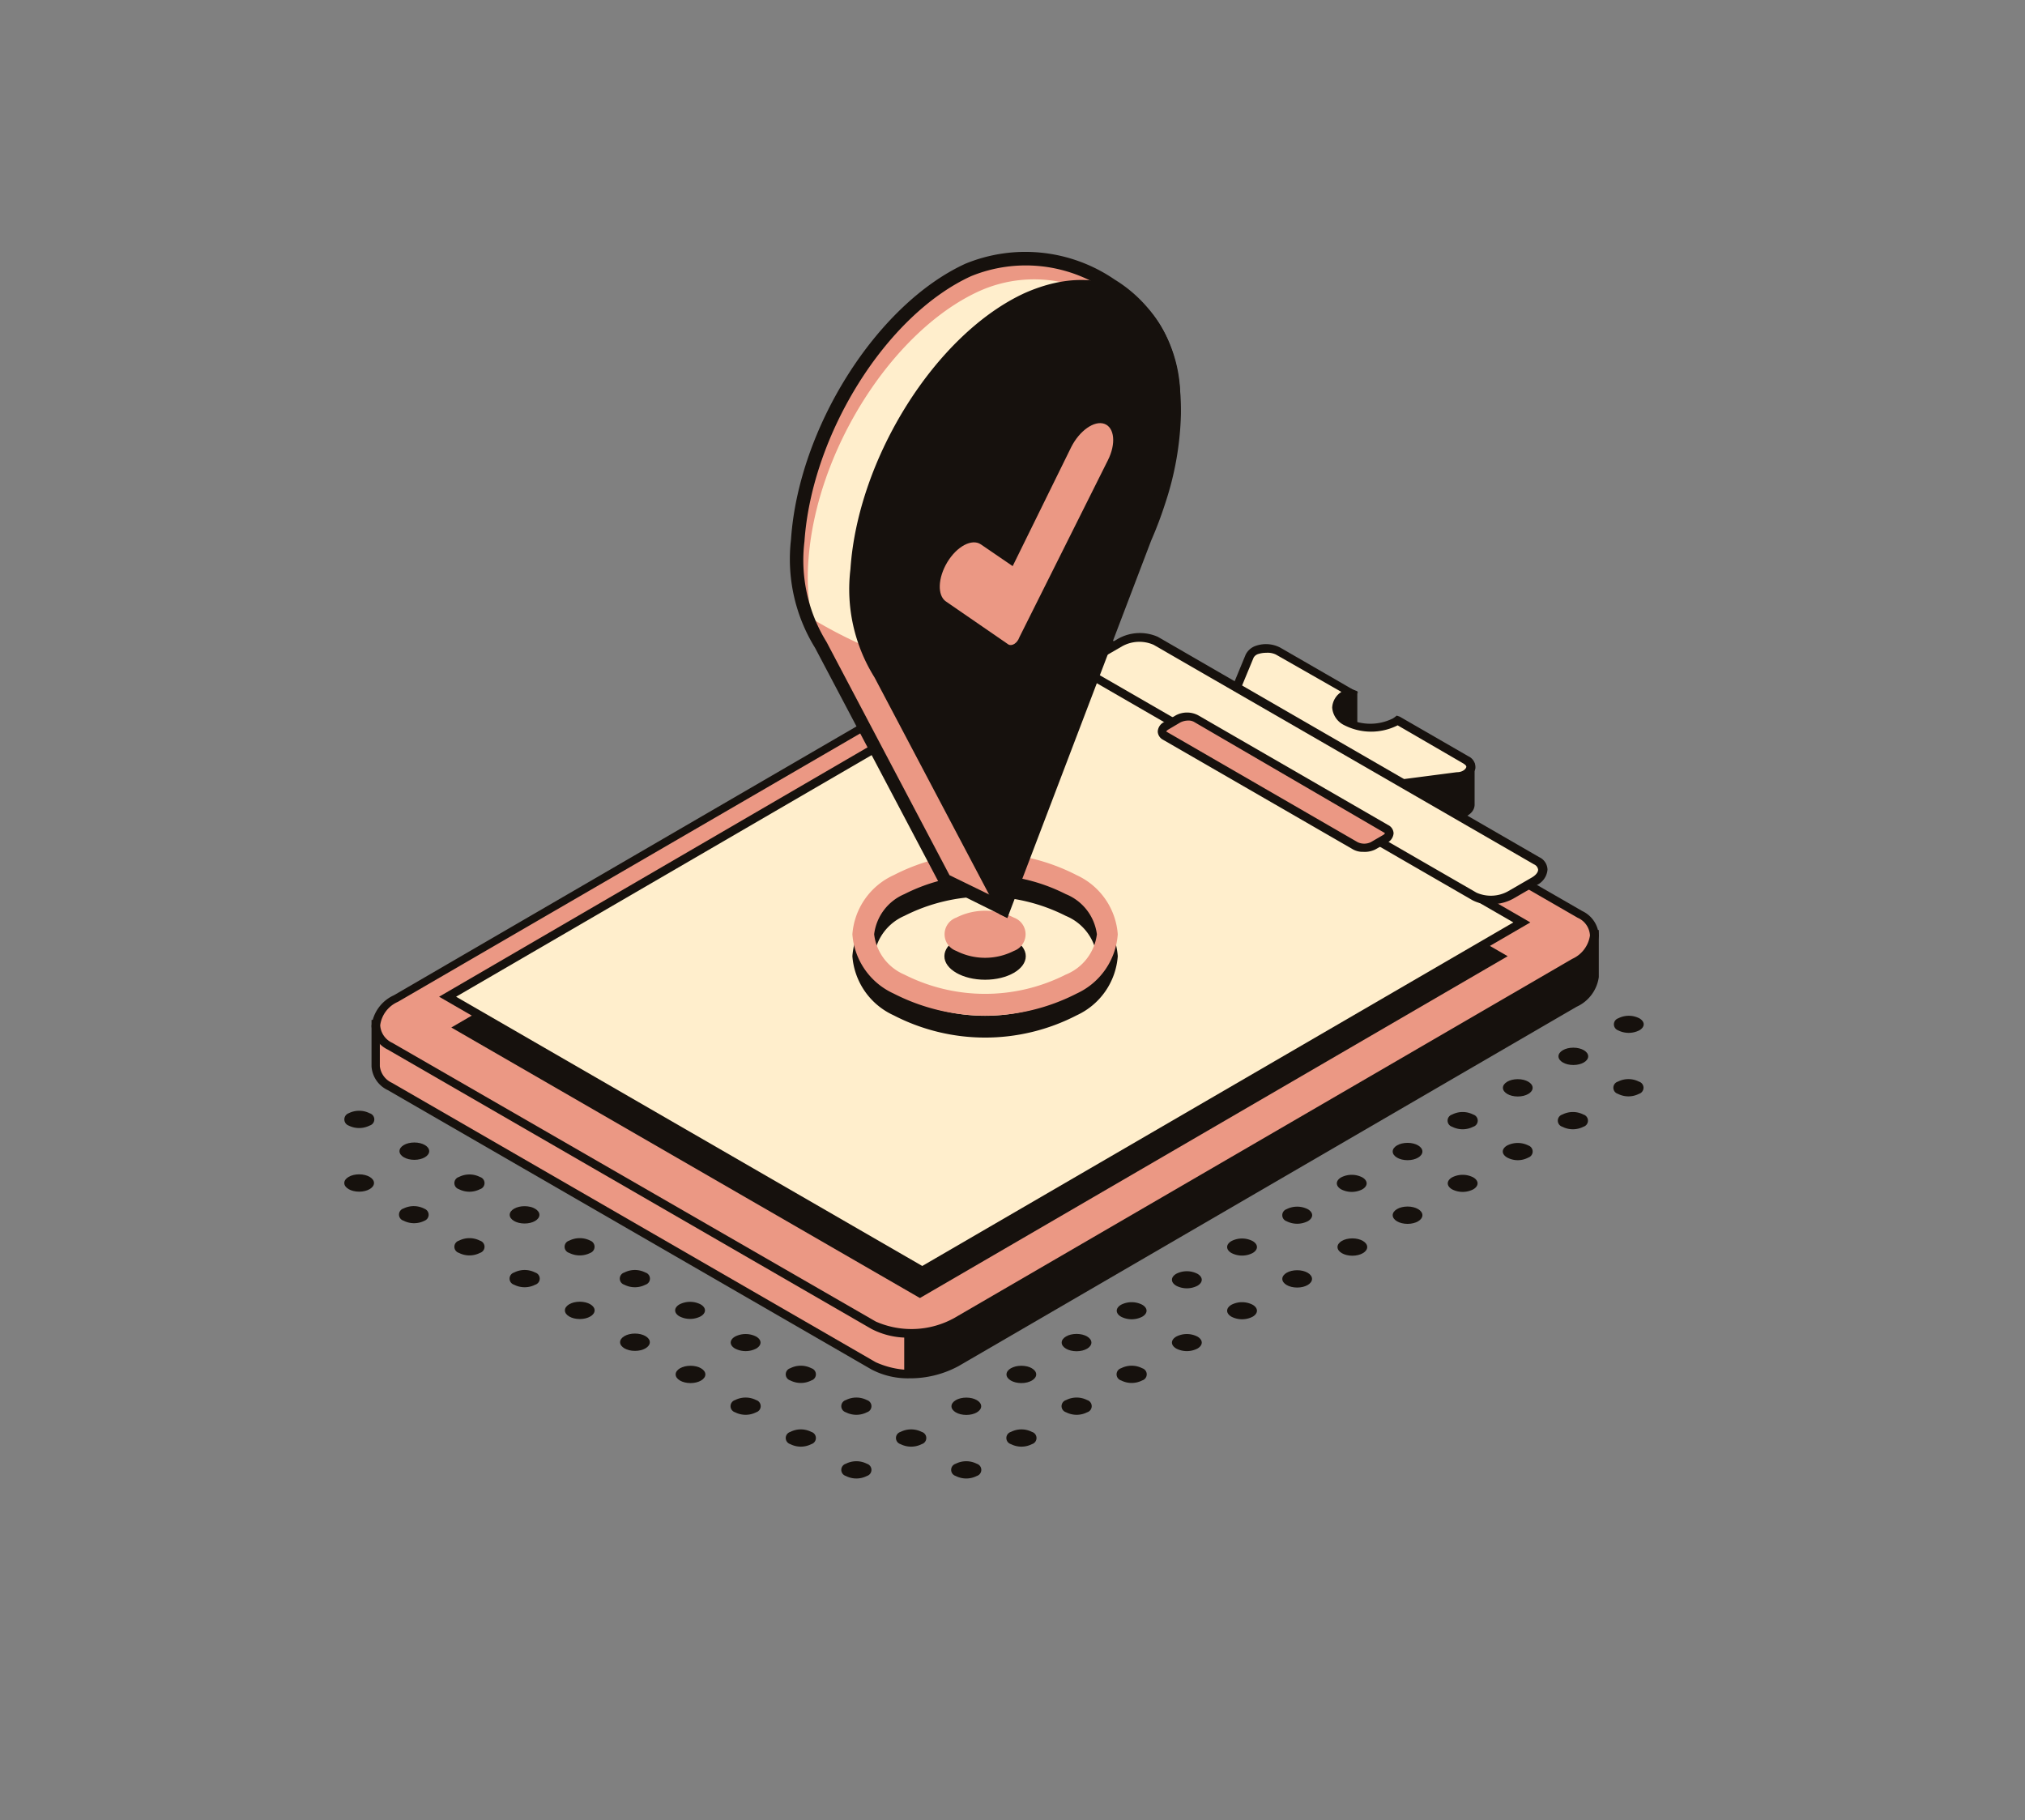 <svg id="content" xmlns="http://www.w3.org/2000/svg" viewBox="0 0 114.46 102.88">
  <rect x="0" y="0" width="114.46" height="102.88" fill="#808080" stroke="none"/>
  <defs>
    <style>
      .cls-1 {
        fill: #eb9884;
      }

      .cls-2 {
        fill: #16110d;
      }

      .cls-3 {
        fill: #fec;
      }
    </style>
  </defs>
  <title>Artboard 28</title>
  <path class="cls-1" d="M90.13,53.89V52.81h-.67l-.14-.09L62,36.93a5.21,5.21,0,0,0-4.68.2L22.37,57.43a3.44,3.44,0,0,0-.62.46h-.52v2.38A1.39,1.39,0,0,0,22,61.41L49.38,77.2A5.21,5.21,0,0,0,54.06,77L89,56.7a2,2,0,0,0,1.14-1.47V53.89Z"/>
  <path class="cls-2" d="M90.13,55.22V52.8h-.67l-.14-.09L79.18,46.85a7.3,7.3,0,0,0-1.57.14c-1.44.48-24.69,14-25.16,16s-1.34,12.32-1.34,12.32v2.29a5.59,5.59,0,0,0,3-.65L89,56.69A2,2,0,0,0,90.13,55.22Z"/>
  <path class="cls-2" d="M51.41,77.91a4.43,4.43,0,0,1-2.15-.5L21.92,61.62A1.6,1.6,0,0,1,21,60.28V57.65h.67a3.9,3.9,0,0,1,.59-.43l34.93-20.3a5.46,5.46,0,0,1,4.92-.2L89.44,52.51l.1.06h.83v2.66a2.17,2.17,0,0,1-1.26,1.68L54.18,77.22A5.75,5.75,0,0,1,51.41,77.91ZM21.47,58.14v2.13a1.18,1.18,0,0,0,.69.94L49.5,77a4.92,4.92,0,0,0,4.44-.19L88.87,56.49a1.78,1.78,0,0,0,1-1.27V53.05h-.5l-.06,0-.13-.08L61.86,37.14a5,5,0,0,0-4.44.19L22.49,57.64a2.84,2.84,0,0,0-.57.43l-.07.07Z"/>
  <path class="cls-1" d="M49.38,74.91,22,59.12c-1.2-.69-1.05-1.9.33-2.7L57.3,36.11A5.24,5.24,0,0,1,62,35.92L89.32,51.71c1.2.69,1.05,1.9-.33,2.7L54.06,74.71A5.21,5.21,0,0,1,49.38,74.91Z"/>
  <path class="cls-2" d="M51.41,75.61a4.43,4.43,0,0,1-2.15-.49L21.92,59.33A1.63,1.63,0,0,1,21,58a2.17,2.17,0,0,1,1.26-1.74l34.93-20.3a5.46,5.46,0,0,1,4.92-.2L89.44,51.5a1.63,1.63,0,0,1,.93,1.38,2.17,2.17,0,0,1-1.26,1.74L54.18,74.92A5.64,5.64,0,0,1,51.41,75.61ZM60,35.69a5.3,5.3,0,0,0-2.53.63L22.49,56.63a1.69,1.69,0,0,0-1,1.32,1.17,1.17,0,0,0,.69,1L49.5,74.7a5,5,0,0,0,4.44-.2L88.87,54.2a1.72,1.72,0,0,0,1-1.32,1.15,1.15,0,0,0-.69-1L61.86,36.13A4,4,0,0,0,60,35.69Z"/>
  <path class="cls-2" d="M52,73.37l-.11-.06L25.51,58.08,58.73,38.76l.12.06L85.22,54.05Z"/>
  <polygon class="cls-3" points="52.13 71.84 25.3 56.34 59.18 36.64 86.02 52.13 52.13 71.84"/>
  <path class="cls-2" d="M52.13,72.12,52,72.05,24.82,56.34l34.36-20,.12.07L86.5,52.14ZM25.78,56.34,52.13,71.56,85.54,52.14,59.18,36.92Z"/>
  <path class="cls-2" d="M81.75,43.11l0,.11L79,41.64l-.15.1c-.77.45-1.22,1.16-2,.72s-1.57-.6-.8-1l.18-.09.25-2.06-1.06-.36-.17,1.86-3-3c-.53-.31-1.43-.16-1.61.26l-.38.94-.35,0v2.26h0a.5.5,0,0,0,.28.36l8.3,4.8a1.52,1.52,0,0,0,.89.15l3-.39c.49-.07.77-.32.75-.57V43.32Z"/>
  <path class="cls-2" d="M79.16,46.74a1.72,1.72,0,0,1-.8-.19l-8.3-4.8a1,1,0,0,1-.28-.24l-.12.06V38.64l.43,0,.32-.77a1,1,0,0,1,.59-.48,1.8,1.8,0,0,1,1.37.1l0,0,2.65,2.66.14-1.63,1.56.55V41.7l-.43-.15-.16.08a.61.61,0,0,0-.16.11,4.31,4.31,0,0,0,.44.23c.16.08.34.17.52.28.41.23.67.06,1.17-.31a5.35,5.35,0,0,1,.58-.4l.09-.06.13-.1.17,0,2.44,1.41,1.69.25a.16.16,0,0,1,.15.17v2.27c0,.39-.36.73-1,.81l-3,.39Zm-9-5.59h0c0,.05.06.12.16.17l8.3,4.8a1.27,1.27,0,0,0,.74.12l3-.39c.36,0,.55-.21.54-.31v-2l-1-.14,0,.22L79,41.93l0,0a5.67,5.67,0,0,0-.54.37c-.49.37-1,.75-1.7.34l-.49-.25c-.41-.2-.73-.36-.74-.65s.23-.43.43-.55c0,0,.32.19.34.18V39.52l-.64-.31-.18,2.1L72.1,37.94a1.29,1.29,0,0,0-.95-.06.5.5,0,0,0-.29.22l-.46,1.1-.26,0Z"/>
  <path class="cls-3" d="M82.88,43,79,40.72l-.15.1a3.05,3.05,0,0,1-2.79,0,.85.85,0,0,1,0-1.61l.18-.09-4-2.3c-.53-.31-1.43-.16-1.61.26l-.71,1.73c-.08.19,0,.39.26.52l8.3,4.8a1.52,1.52,0,0,0,.89.15l3-.39C83.15,43.79,83.41,43.27,82.88,43Z"/>
  <path class="cls-2" d="M79.16,44.53a1.72,1.72,0,0,1-.8-.19l-8.3-4.8a.64.64,0,0,1-.36-.82L70.41,37A1,1,0,0,1,71,36.5a1.75,1.75,0,0,1,1.37.11l4.4,2.54-.43.19-.16.08c-.29.17-.46.38-.46.59a.77.77,0,0,0,.46.6,2.86,2.86,0,0,0,2.55,0l.09-.06.13-.1.17.06L83,42.75a.68.68,0,0,1,.39.71,1,1,0,0,1-1,.67l-3,.39ZM71.57,36.9a1.42,1.42,0,0,0-.42.06.46.46,0,0,0-.29.21l-.72,1.74c0,.09.11.19.16.22l8.3,4.79a1.27,1.27,0,0,0,.74.12l3-.39c.36,0,.52-.2.54-.29s-.12-.17-.16-.2L79,41l0,0a3.33,3.33,0,0,1-3,0,1.21,1.21,0,0,1-.7-1,1.12,1.12,0,0,1,.52-.89L72.12,37A1.07,1.07,0,0,0,71.57,36.9Z"/>
  <path class="cls-3" d="M83.34,50.67,61.84,38.25c-.52-.29-.45-.81.14-1.16l1.33-.77a2.26,2.26,0,0,1,2-.08l21.5,12.41c.52.3.45.82-.14,1.17l-1.33.77A2.26,2.26,0,0,1,83.34,50.67Z"/>
  <path class="cls-2" d="M84.22,51.11a2,2,0,0,1-1-.23L61.72,38.46a.81.81,0,0,1-.47-.71,1.06,1.06,0,0,1,.61-.87l1.33-.77A2.51,2.51,0,0,1,65.45,36L87,48.45a.8.8,0,0,1,.47.71,1.06,1.06,0,0,1-.61.87l-1.33.77A2.58,2.58,0,0,1,84.22,51.11Zm-.76-.65a2,2,0,0,0,1.78-.08l1.33-.77c.23-.13.37-.3.37-.45a.38.38,0,0,0-.23-.3L65.21,36.45a2,2,0,0,0-1.78.08l-1.33.77c-.23.13-.37.3-.37.45a.38.38,0,0,0,.23.3Z"/>
  <path class="cls-1" d="M76.61,47.81,65.85,41.6c-.25-.15-.22-.41.08-.58l.66-.39a1.13,1.13,0,0,1,1,0L78.35,46.8c.26.15.23.41-.07.58l-.67.39A1.11,1.11,0,0,1,76.61,47.81Z"/>
  <path class="cls-2" d="M77.05,48.15a1.1,1.1,0,0,1-.56-.13L65.73,41.81a.55.55,0,0,1-.29-.46.63.63,0,0,1,.37-.54l.66-.38a1.35,1.35,0,0,1,1.25,0l10.75,6.21a.54.54,0,0,1,.3.46.65.65,0,0,1-.37.54l-.67.38A1.36,1.36,0,0,1,77.05,48.15Zm-9.89-7.42a1,1,0,0,0-.45.11l-.66.39c-.1.06-.13.11-.13.12l0,0L76.73,47.6a.86.86,0,0,0,.76,0l.67-.39c.1-.05.12-.11.12-.12a.11.11,0,0,0,0,0L67.48,40.8A.63.63,0,0,0,67.16,40.73Z"/>
  <ellipse class="cls-2" cx="55.68" cy="54.05" rx="2.3" ry="1.33"/>
  <path class="cls-2" d="M60.86,50.71a11.26,11.26,0,0,0-10.35,0,4,4,0,0,0-2.33,3.34,4,4,0,0,0,2.33,3.34,11.26,11.26,0,0,0,10.35,0,4,4,0,0,0,2.32-3.34A4,4,0,0,0,60.86,50.71Zm-.62,5.62a10.1,10.1,0,0,1-9.12,0,2.87,2.87,0,0,1-1.71-2.28,2.87,2.87,0,0,1,1.71-2.28,10.08,10.08,0,0,1,9.12,0A2.87,2.87,0,0,1,62,54.05,2.87,2.87,0,0,1,60.24,56.33Z"/>
  <path class="cls-1" d="M57.31,51.87a3.6,3.6,0,0,0-3.26,0,1,1,0,0,0,0,1.88,3.6,3.6,0,0,0,3.26,0A1,1,0,0,0,57.31,51.87Z"/>
  <path class="cls-1" d="M60.86,49.47a11.29,11.29,0,0,0-10.35,0,4,4,0,0,0-2.33,3.34,4,4,0,0,0,2.33,3.35,11.34,11.34,0,0,0,10.35,0,4,4,0,0,0,2.32-3.35A4,4,0,0,0,60.86,49.47Zm-.62,5.62a10.1,10.1,0,0,1-9.12,0,2.84,2.84,0,0,1-1.71-2.28,2.84,2.84,0,0,1,1.71-2.27,10.08,10.08,0,0,1,9.12,0A2.84,2.84,0,0,1,62,52.81,2.84,2.84,0,0,1,60.24,55.09Z"/>
  <path class="cls-1" d="M54.71,15.27c-4.86,2.24-9.21,9-9.63,15.29a9.14,9.14,0,0,0,1.32,5.92l7,13.27,3.35,1.64c.3-.69,5.2-24,5.43-24.7h0c.52-1.64,4.1-2.67,4.13-4.27C66.41,16.59,59.45,13.09,54.71,15.27Zm-.61,15c-1.92.95-3.38-.22-3.26-2.6a7.4,7.4,0,0,1,3.61-5.85c1.84-.89,3.27.24,3.2,2.52A7.47,7.47,0,0,1,54.1,30.23Z"/>
  <path class="cls-3" d="M55.32,16.47c-4.86,2.23-9.22,9-9.63,15.28a11.81,11.81,0,0,0,.2,3.22c5.55,3.34,9.7,3.14,14,6.1,1.35-6.27,2.74-12.82,2.86-13.19C63.31,26.24,66,25,66,23.42A7.55,7.55,0,0,0,55.32,16.47Zm-.62,15c-1.91,1-3.38-.21-3.26-2.59A7.42,7.42,0,0,1,55.05,23c1.85-.88,3.28.24,3.2,2.53A7.39,7.39,0,0,1,54.7,31.42Z"/>
  <path class="cls-2" d="M56.94,51.89,53.13,50l-.06-.11-7-13.27a9.54,9.54,0,0,1-1.36-6.12c.42-6.29,4.83-13.28,9.85-15.59h0A8.92,8.92,0,0,1,63,15.8a7.74,7.74,0,0,1,3.71,6.63c0,1-1.12,1.79-2.19,2.52-.86.59-1.75,1.2-2,1.85-.09.28-1,4.53-2,9-1.92,8.93-3.29,15.29-3.47,15.7Zm-3.27-2.42,2.85,1.39c.45-1.81,2.09-9.45,3.32-15.17,1.17-5.47,1.89-8.83,2-9.11.29-.9,1.29-1.58,2.25-2.24s1.86-1.27,1.87-1.92a7,7,0,0,0-3.38-6,8.18,8.18,0,0,0-7.69-.81h0c-4.8,2.2-9,8.92-9.42,15a8.8,8.8,0,0,0,1.25,5.68Zm-.84-18.54a2.12,2.12,0,0,1-1.19-.34,3.22,3.22,0,0,1-1.17-3,7.68,7.68,0,0,1,3.82-6.17,2.54,2.54,0,0,1,2.55,0A3.18,3.18,0,0,1,58,24.32a7.85,7.85,0,0,1-3.76,6.24h0A3.17,3.17,0,0,1,52.83,30.93Zm2.82-9.08a2.39,2.39,0,0,0-1,.26,7,7,0,0,0-3.39,5.54A2.52,2.52,0,0,0,52,30a1.89,1.89,0,0,0,1.89-.07,7,7,0,0,0,3.35-5.61,2.47,2.47,0,0,0-.84-2.22A1.43,1.43,0,0,0,55.65,21.85Z"/>
  <path class="cls-2" d="M66.39,23.43c.1-5.84-3.58-8.7-8.32-6.52s-9.22,9-9.63,15.29a9.11,9.11,0,0,0,1.31,5.91l7,13.28,8-21a20.17,20.17,0,0,0,.79-2.08h0A17.13,17.13,0,0,0,66.39,23.43Z"/>
  <path class="cls-2" d="M56.94,51.89l-.45-.22L49.43,38.29a9.4,9.4,0,0,1-1.36-6.12c.42-6.29,4.83-13.29,9.84-15.6,2.25-1,4.38-1,6,.05,1.88,1.23,2.89,3.65,2.84,6.81h0a17.28,17.28,0,0,1-.88,5,21.85,21.85,0,0,1-.8,2.12ZM61.1,16.55a7,7,0,0,0-2.88.69c-4.79,2.21-9,8.93-9.41,15a8.74,8.74,0,0,0,1.24,5.68L56.7,50.49l7.69-20.21a19.47,19.47,0,0,0,.79-2.07A16.78,16.78,0,0,0,66,23.42c0-2.86-.86-5.11-2.5-6.18A4.36,4.36,0,0,0,61.1,16.55Z"/>
  <path class="cls-1" d="M57,36.43,53.47,34c-.5-.34-.46-1.34.08-2.23h0c.54-.89,1.39-1.34,1.89-1L57.24,32l3.31-6.73c.47-.93,1.31-1.52,1.88-1.31h0c.57.21.66,1.13.19,2.06l-5,10C57.5,36.36,57.2,36.54,57,36.43Z"/>
  <path class="cls-2" d="M55.21,82.74a.36.36,0,0,1,0,.69,1.31,1.31,0,0,1-1.19,0,.36.36,0,0,1,0-.69A1.31,1.31,0,0,1,55.21,82.74Z"/>
  <path class="cls-2" d="M58.33,80.94a.36.36,0,0,1,0,.69,1.31,1.31,0,0,1-1.19,0,.36.36,0,0,1,0-.69A1.31,1.31,0,0,1,58.33,80.94Z"/>
  <path class="cls-2" d="M61.45,79.14a.36.36,0,0,1,0,.69,1.31,1.31,0,0,1-1.19,0,.36.36,0,0,1,0-.69A1.31,1.31,0,0,1,61.45,79.14Z"/>
  <path class="cls-2" d="M64.56,77.34a.36.36,0,0,1,0,.69,1.31,1.31,0,0,1-1.19,0,.36.36,0,0,1,0-.69A1.31,1.31,0,0,1,64.56,77.34Z"/>
  <path class="cls-2" d="M67.68,75.55c.33.19.33.49,0,.68a1.31,1.31,0,0,1-1.19,0c-.33-.19-.33-.49,0-.68A1.31,1.31,0,0,1,67.68,75.55Z"/>
  <path class="cls-2" d="M70.8,73.75c.33.19.33.49,0,.68a1.31,1.31,0,0,1-1.19,0c-.33-.19-.33-.49,0-.68A1.31,1.31,0,0,1,70.8,73.75Z"/>
  <ellipse class="cls-2" cx="73.32" cy="72.29" rx="0.84" ry="0.49"/>
  <ellipse class="cls-2" cx="76.44" cy="70.49" rx="0.84" ry="0.49"/>
  <ellipse class="cls-2" cx="79.56" cy="68.69" rx="0.84" ry="0.49"/>
  <path class="cls-2" d="M83.27,66.55c.33.19.33.49,0,.68a1.31,1.31,0,0,1-1.19,0c-.33-.19-.33-.49,0-.68A1.31,1.31,0,0,1,83.27,66.55Z"/>
  <path class="cls-2" d="M86.39,64.75a.36.36,0,0,1,0,.68,1.27,1.27,0,0,1-1.2,0c-.33-.19-.33-.49,0-.68A1.33,1.33,0,0,1,86.39,64.75Z"/>
  <path class="cls-2" d="M89.5,63a.36.36,0,0,1,0,.69,1.31,1.31,0,0,1-1.19,0,.36.36,0,0,1,0-.69A1.31,1.31,0,0,1,89.5,63Z"/>
  <path class="cls-2" d="M49,82.74a.36.36,0,0,1,0,.69,1.31,1.31,0,0,1-1.19,0,.36.36,0,0,1,0-.69A1.31,1.31,0,0,1,49,82.74Z"/>
  <path class="cls-2" d="M52.1,80.94a.36.36,0,0,1,0,.69,1.33,1.33,0,0,1-1.2,0,.36.36,0,0,1,0-.69A1.33,1.33,0,0,1,52.1,80.94Z"/>
  <ellipse class="cls-2" cx="54.62" cy="79.49" rx="0.84" ry="0.49"/>
  <ellipse class="cls-2" cx="57.73" cy="77.69" rx="0.84" ry="0.49"/>
  <ellipse class="cls-2" cx="60.85" cy="75.89" rx="0.84" ry="0.49"/>
  <path class="cls-2" d="M64.56,73.75c.33.19.33.49,0,.68a1.31,1.31,0,0,1-1.19,0c-.33-.19-.33-.49,0-.68A1.31,1.31,0,0,1,64.56,73.75Z"/>
  <path class="cls-2" d="M67.68,72c.33.19.33.49,0,.68a1.31,1.31,0,0,1-1.19,0c-.33-.19-.33-.49,0-.68A1.31,1.31,0,0,1,67.68,72Z"/>
  <path class="cls-2" d="M70.8,70.15c.33.19.33.49,0,.68a1.31,1.31,0,0,1-1.19,0c-.33-.19-.33-.49,0-.68A1.31,1.31,0,0,1,70.8,70.15Z"/>
  <path class="cls-2" d="M73.92,68.35c.33.19.33.49,0,.68a1.33,1.33,0,0,1-1.2,0,.36.36,0,0,1,0-.68A1.33,1.33,0,0,1,73.92,68.35Z"/>
  <path class="cls-2" d="M77,66.55c.33.19.33.49,0,.68a1.31,1.31,0,0,1-1.19,0c-.33-.19-.33-.49,0-.68A1.31,1.31,0,0,1,77,66.55Z"/>
  <ellipse class="cls-2" cx="79.56" cy="65.09" rx="0.84" ry="0.49"/>
  <path class="cls-2" d="M83.27,63a.36.36,0,0,1,0,.69,1.31,1.31,0,0,1-1.19,0,.36.36,0,0,1,0-.69A1.31,1.31,0,0,1,83.27,63Z"/>
  <ellipse class="cls-2" cx="85.79" cy="61.49" rx="0.84" ry="0.49"/>
  <path class="cls-2" d="M45.86,80.94a.36.36,0,0,1,0,.69,1.31,1.31,0,0,1-1.19,0,.36.36,0,0,1,0-.69A1.31,1.31,0,0,1,45.86,80.94Z"/>
  <path class="cls-2" d="M49,79.14a.36.36,0,0,1,0,.69,1.31,1.31,0,0,1-1.19,0,.36.36,0,0,1,0-.69A1.31,1.31,0,0,1,49,79.14Z"/>
  <path class="cls-2" d="M42.74,79.14a.36.36,0,0,1,0,.69,1.31,1.31,0,0,1-1.19,0,.36.36,0,0,1,0-.69A1.31,1.31,0,0,1,42.74,79.14Z"/>
  <path class="cls-2" d="M45.86,77.34a.36.36,0,0,1,0,.69,1.31,1.31,0,0,1-1.19,0,.36.36,0,0,1,0-.69A1.31,1.31,0,0,1,45.86,77.34Z"/>
  <ellipse class="cls-2" cx="39.03" cy="77.69" rx="0.84" ry="0.49"/>
  <path class="cls-2" d="M42.74,75.55c.33.19.33.49,0,.68a1.31,1.31,0,0,1-1.19,0c-.33-.19-.33-.49,0-.68A1.31,1.31,0,0,1,42.74,75.55Z"/>
  <ellipse class="cls-2" cx="35.89" cy="75.87" rx="0.84" ry="0.49"/>
  <path class="cls-2" d="M39.6,73.73c.33.19.33.49,0,.68a1.31,1.31,0,0,1-1.19,0c-.33-.19-.33-.49,0-.68A1.31,1.31,0,0,1,39.6,73.73Z"/>
  <ellipse class="cls-2" cx="32.77" cy="74.07" rx="0.84" ry="0.49"/>
  <path class="cls-2" d="M36.48,71.93a.36.36,0,0,1,0,.69,1.31,1.31,0,0,1-1.19,0,.36.36,0,0,1,0-.69A1.31,1.31,0,0,1,36.48,71.93Z"/>
  <path class="cls-2" d="M30.25,71.93a.36.36,0,0,1,0,.69,1.31,1.31,0,0,1-1.19,0,.36.36,0,0,1,0-.69A1.31,1.31,0,0,1,30.25,71.93Z"/>
  <path class="cls-2" d="M33.37,70.13a.37.37,0,0,1,0,.69,1.33,1.33,0,0,1-1.2,0,.36.36,0,0,1,0-.69A1.33,1.33,0,0,1,33.37,70.13Z"/>
  <path class="cls-2" d="M27.13,70.13a.36.36,0,0,1,0,.69,1.31,1.31,0,0,1-1.19,0,.36.36,0,0,1,0-.69A1.31,1.31,0,0,1,27.13,70.13Z"/>
  <ellipse class="cls-2" cx="29.65" cy="68.67" rx="0.84" ry="0.49"/>
  <path class="cls-2" d="M24,68.33A.36.36,0,0,1,24,69a1.31,1.31,0,0,1-1.19,0,.36.36,0,0,1,0-.69A1.31,1.31,0,0,1,24,68.33Z"/>
  <path class="cls-2" d="M27.13,66.53a.36.36,0,0,1,0,.69,1.31,1.31,0,0,1-1.19,0,.36.36,0,0,1,0-.69A1.31,1.31,0,0,1,27.13,66.53Z"/>
  <ellipse class="cls-2" cx="20.3" cy="66.87" rx="0.84" ry="0.49"/>
  <ellipse class="cls-2" cx="23.42" cy="65.07" rx="0.84" ry="0.49"/>
  <path class="cls-2" d="M20.9,62.93a.36.36,0,0,1,0,.69,1.33,1.33,0,0,1-1.2,0,.37.37,0,0,1,0-.69A1.33,1.33,0,0,1,20.9,62.93Z"/>
  <ellipse class="cls-2" cx="88.93" cy="59.71" rx="0.84" ry="0.49"/>
  <path class="cls-2" d="M92.64,61.14a.36.36,0,0,1,0,.69,1.31,1.31,0,0,1-1.19,0,.36.36,0,0,1,0-.69A1.31,1.31,0,0,1,92.64,61.14Z"/>
  <path class="cls-2" d="M91.47,57.56a1.31,1.31,0,0,1,1.19,0c.33.19.33.49,0,.68a1.33,1.33,0,0,1-1.2,0A.36.36,0,0,1,91.47,57.56Z"/>
</svg>
